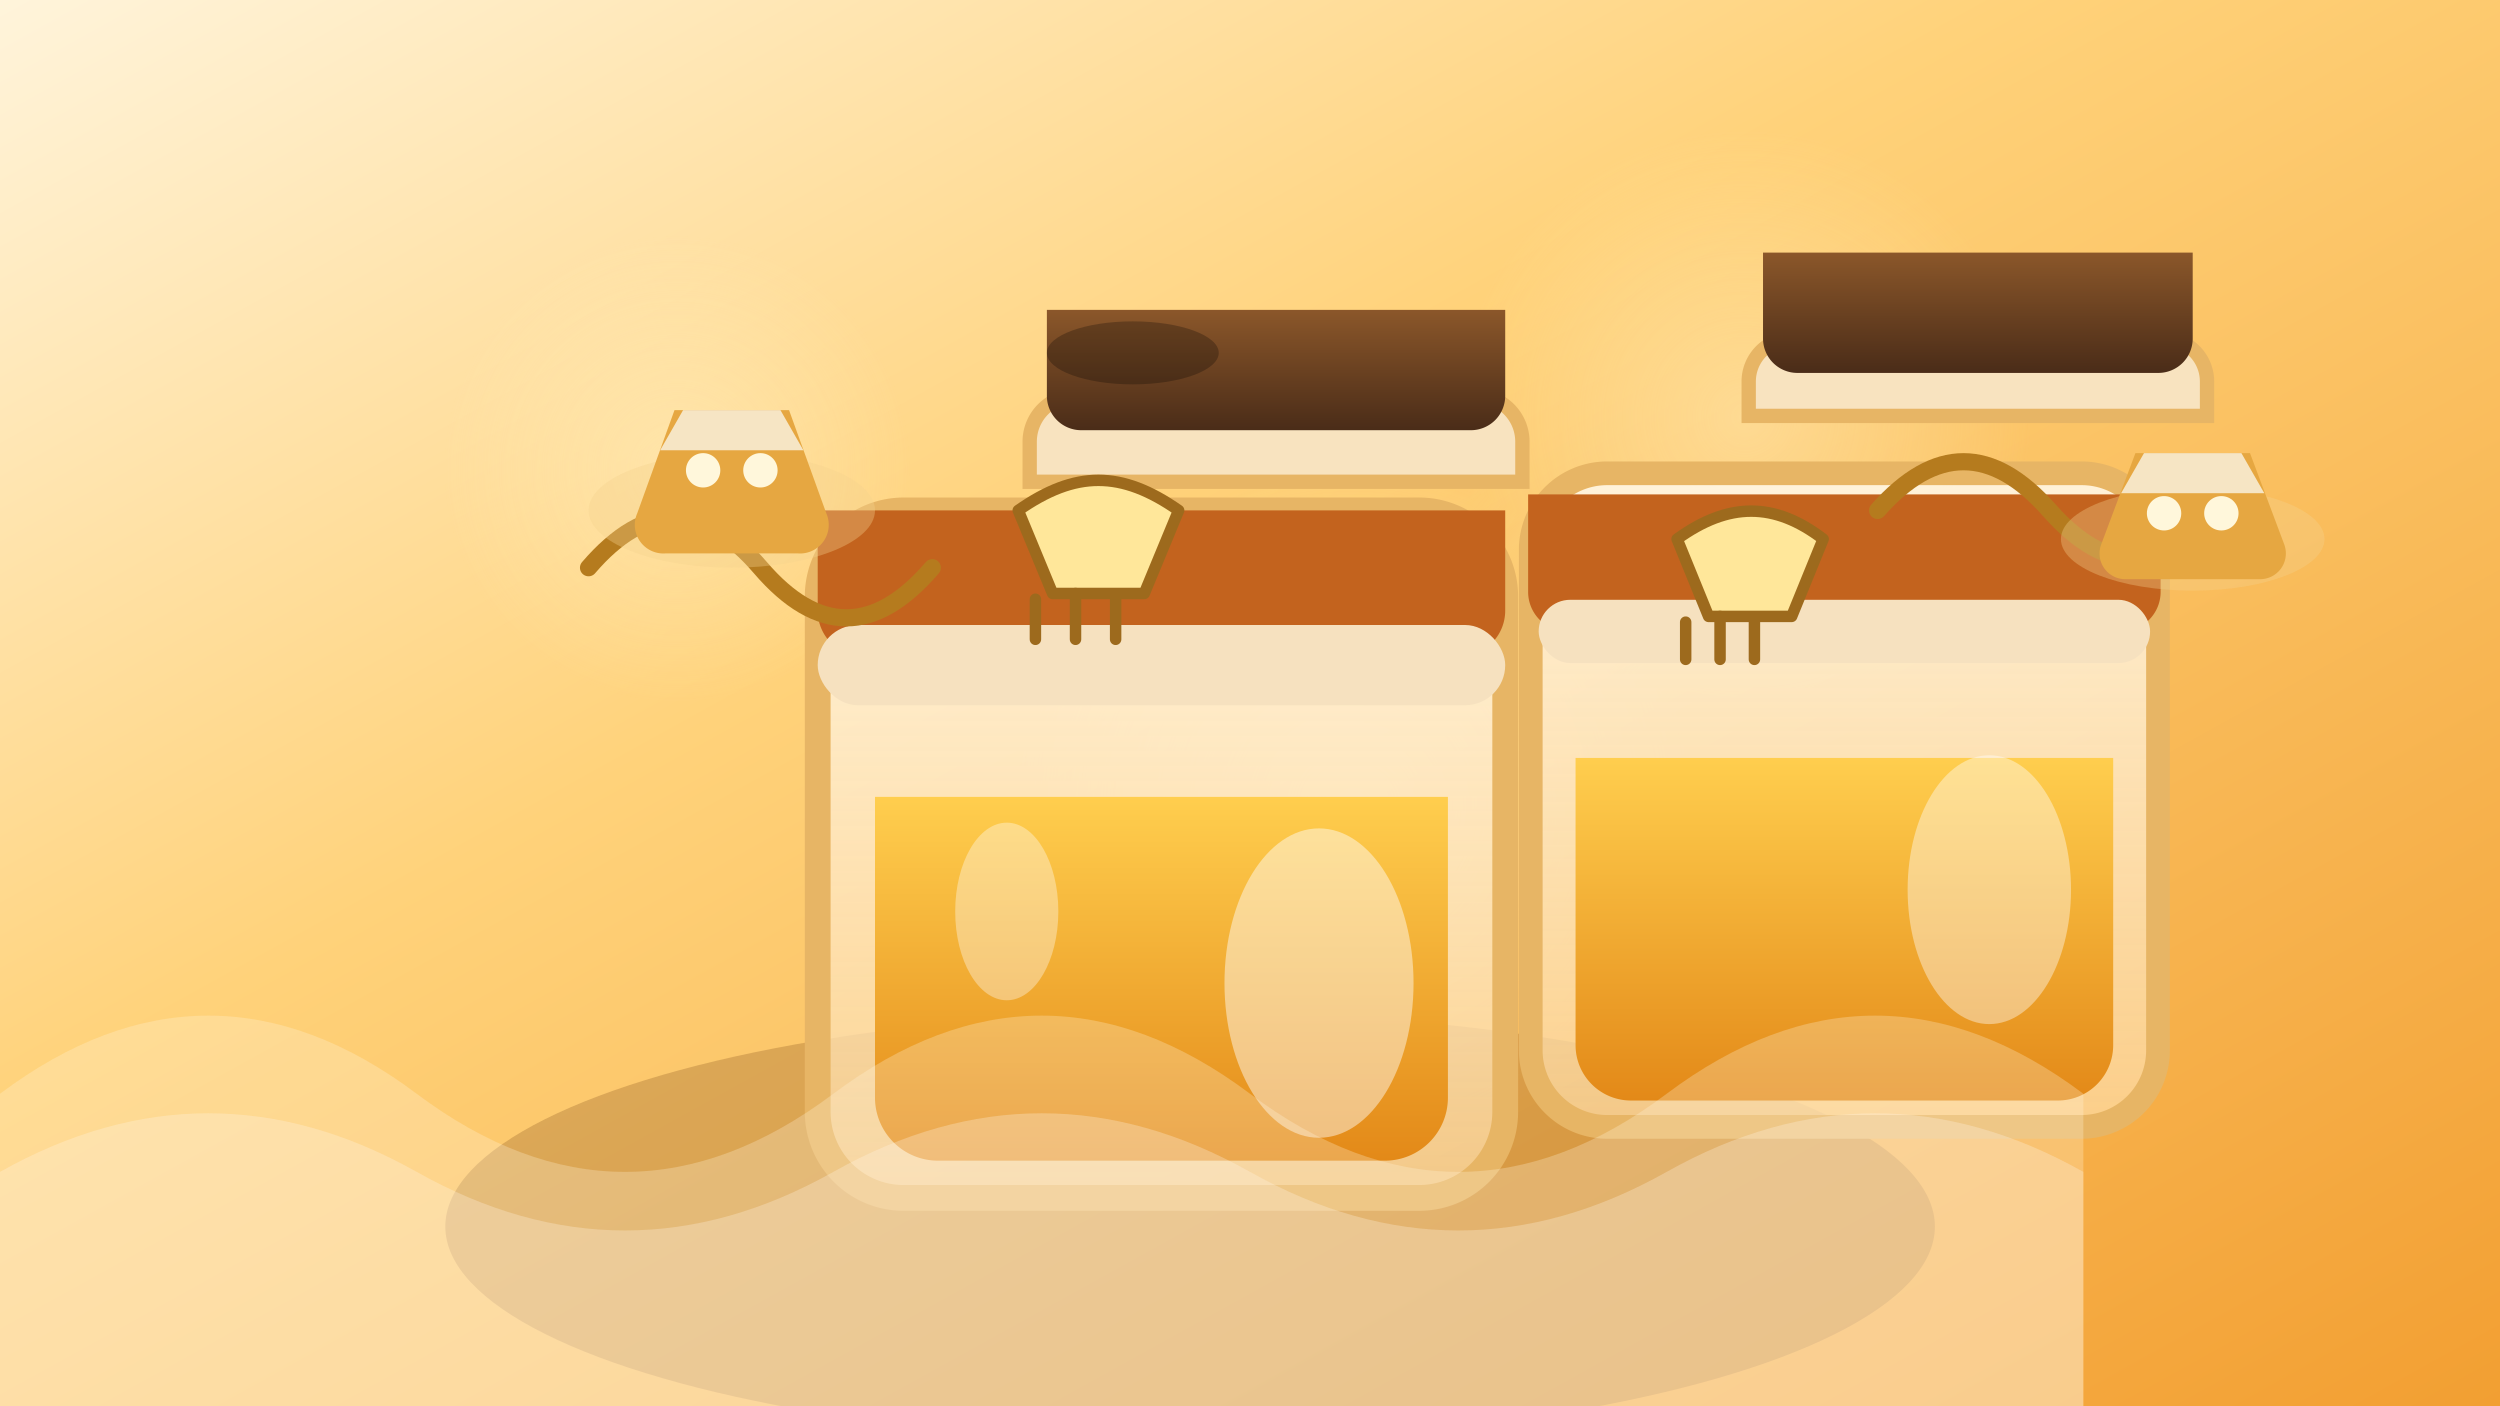 <svg xmlns="http://www.w3.org/2000/svg" width="1920" height="1080" viewBox="0 0 1920 1080" role="img" aria-labelledby="title desc">
  <rect x="0" y="0" width="1920" height="1080" fill="#808080" stroke="none"/>
  <title id="title">İki büyük bal kavanozu illüstrasyonu</title>
  <desc id="desc">Altın renkli arka plan üzerinde iki büyük bal kavanozu, çiçekler ve arılar.</desc>
  <defs>
    <linearGradient id="bg" x1="0%" y1="0%" x2="100%" y2="100%">
      <stop offset="0%" stop-color="#FFF4DB" />
      <stop offset="40%" stop-color="#FFD27A" />
      <stop offset="100%" stop-color="#F29F32" />
    </linearGradient>
    <linearGradient id="jarGlass" x1="50%" y1="0%" x2="50%" y2="100%">
      <stop offset="0%" stop-color="#FFF6E4" stop-opacity="0.92" />
      <stop offset="100%" stop-color="#FDD9A0" stop-opacity="0.74" />
    </linearGradient>
    <linearGradient id="honey" x1="0%" y1="0%" x2="0%" y2="100%">
      <stop offset="0%" stop-color="#FFCE4E" />
      <stop offset="100%" stop-color="#E38918" />
    </linearGradient>
    <radialGradient id="glow" cx="50%" cy="50%" r="50%">
      <stop offset="0%" stop-color="#FFF2C8" stop-opacity="0.9" />
      <stop offset="100%" stop-color="#FFF2C8" stop-opacity="0" />
    </radialGradient>
    <linearGradient id="lid" x1="0%" y1="0%" x2="0%" y2="100%">
      <stop offset="0%" stop-color="#8B572A" />
      <stop offset="100%" stop-color="#4A2C18" />
    </linearGradient>
  </defs>
  <rect width="1920" height="1080" fill="url(#bg)" />
  <g opacity="0.45">
    <circle cx="520" cy="360" r="180" fill="url(#glow)" />
    <circle cx="1340" cy="320" r="220" fill="url(#glow)" />
    <circle cx="1040" cy="620" r="260" fill="url(#glow)" />
  </g>
  <g transform="translate(210 260) scale(1.1)">
    <ellipse cx="640" cy="620" rx="520" ry="150" fill="rgba(120, 70, 20, 0.25)" />
    <g transform="translate(120 40)">
      <path d="M320 560 h360 a60 60 0 0 0 60 -60 v-360 a60 60 0 0 0 -60 -60 h-360 a60 60 0 0 0 -60 60 v360 a60 60 0 0 0 60 60 z" fill="url(#jarGlass)" stroke="#E7B565" stroke-width="18" />
      <path d="M300 280 h400 v210 a44 44 0 0 1 -44 44 h-312 a44 44 0 0 1 -44 -44 z" fill="url(#honey)" />
      <path d="M260 80 h480 v70 a32 32 0 0 1 -32 32 h-416 a32 32 0 0 1 -32 -32 z" fill="#C3631E" />
      <rect x="260" y="160" width="480" height="56" rx="28" fill="#F6E1BF" />
      <ellipse cx="610" cy="410" rx="66" ry="108" fill="rgba(255, 255, 255, 0.45)" />
      <ellipse cx="392" cy="360" rx="36" ry="62" fill="rgba(255, 255, 255, 0.35)" />
    </g>
    <g transform="translate(600 -20) scale(0.92)">
      <path d="M360 620 h360 a58 58 0 0 0 58 -58 v-380 a58 58 0 0 0 -58 -58 h-360 a58 58 0 0 0 -58 58 v380 a58 58 0 0 0 58 58 z" fill="url(#jarGlass)" stroke="#E7B565" stroke-width="18" />
      <path d="M336 340 h408 v218 a42 42 0 0 1 -42 42 h-324 a42 42 0 0 1 -42 -42 z" fill="url(#honey)" />
      <path d="M300 140 h480 v74 a30 30 0 0 1 -30 30 h-420 a30 30 0 0 1 -30 -30 z" fill="#C3631E" />
      <rect x="308" y="220" width="464" height="48" rx="24" fill="#F6E1BF" />
      <ellipse cx="650" cy="440" rx="62" ry="102" fill="rgba(255, 255, 255, 0.4)" />
    </g>
    <g transform="translate(420 -120)">
      <path d="M140 160 h280 a32 32 0 0 1 32 32 v28 h-344 v-28 a32 32 0 0 1 32 -32 z" fill="#F8E3BF" stroke="#E7B565" stroke-width="10" />
      <path d="M120 100 h320 v60 a24 24 0 0 1 -24 24 h-272 a24 24 0 0 1 -24 -24 z" fill="url(#lid)" />
      <ellipse cx="180" cy="110" rx="60" ry="22" fill="rgba(0,0,0,0.25)" transform="translate(0 20)" />
    </g>
    <g transform="translate(920 -180)">
      <path d="M140 180 h260 a30 30 0 0 1 30 30 v24 h-320 v-24 a30 30 0 0 1 30 -30 z" fill="#F8E3BF" stroke="#E7B565" stroke-width="10" />
      <path d="M120 120 h300 v60 a24 24 0 0 1 -24 24 h-252 a24 24 0 0 1 -24 -24 z" fill="url(#lid)" />
    </g>
    <g stroke="#B57B1E" stroke-width="12" stroke-linecap="round" fill="none">
      <path d="M220 160 q60 -70 120 0 q60 70 120 0" />
      <path d="M1120 120 q60 -68 120 0 q60 68 120 0" />
    </g>
    <g transform="translate(80 50)">
      <ellipse cx="240" cy="70" rx="100" ry="40" fill="rgba(243, 210, 140, 0.35)" />
      <path d="M200 0 h80 l26 72 a20 20 0 0 1 -20 28 h-92 a20 20 0 0 1 -20 -28 z" fill="#E6A741" />
      <path d="M206 0 h68 l16 28 h-100z" fill="#F6E5C4" />
      <circle cx="220" cy="42" r="12" fill="#FFF7DB" />
      <circle cx="260" cy="42" r="12" fill="#FFF7DB" />
    </g>
    <g transform="translate(1140 80)">
      <ellipse cx="200" cy="60" rx="92" ry="36" fill="rgba(243, 210, 140, 0.35)" />
      <path d="M160 0 h80 l24 64 a18 18 0 0 1 -18 24 h-92 a18 18 0 0 1 -18 -24 z" fill="#E6A741" />
      <path d="M166 0 h68 l16 28 h-100z" fill="#F6E5C4" />
      <circle cx="180" cy="42" r="12" fill="#FFF7DB" />
      <circle cx="220" cy="42" r="12" fill="#FFF7DB" />
    </g>
    <g fill="#FFE79A" stroke="#9D6A1D" stroke-width="8" stroke-linecap="round" stroke-linejoin="round">
      <path d="M520 120 c40 -28 72 -28 112 0 l-24 58 h-64z" />
      <path d="M560 178 v32" />
      <path d="M588 182 v28" />
      <path d="M532 182 v28" />
      <path d="M980 140 c36 -26 68 -26 102 0 l-22 54 h-58z" />
      <path d="M1010 194 v30" />
      <path d="M1034 198 v26" />
      <path d="M986 198 v26" />
    </g>
  </g>
  <g transform="translate(0 120)" opacity="0.8">
    <path d="M0 720 q160 -120 320 0 t320 0 t320 0 t320 0 t320 0 v240 H0z" fill="rgba(255, 244, 219, 0.35)" />
    <path d="M0 780 q160 -90 320 0 t320 0 t320 0 t320 0 t320 0 v180 H0z" fill="rgba(255, 246, 230, 0.4)" />
  </g>
</svg>
